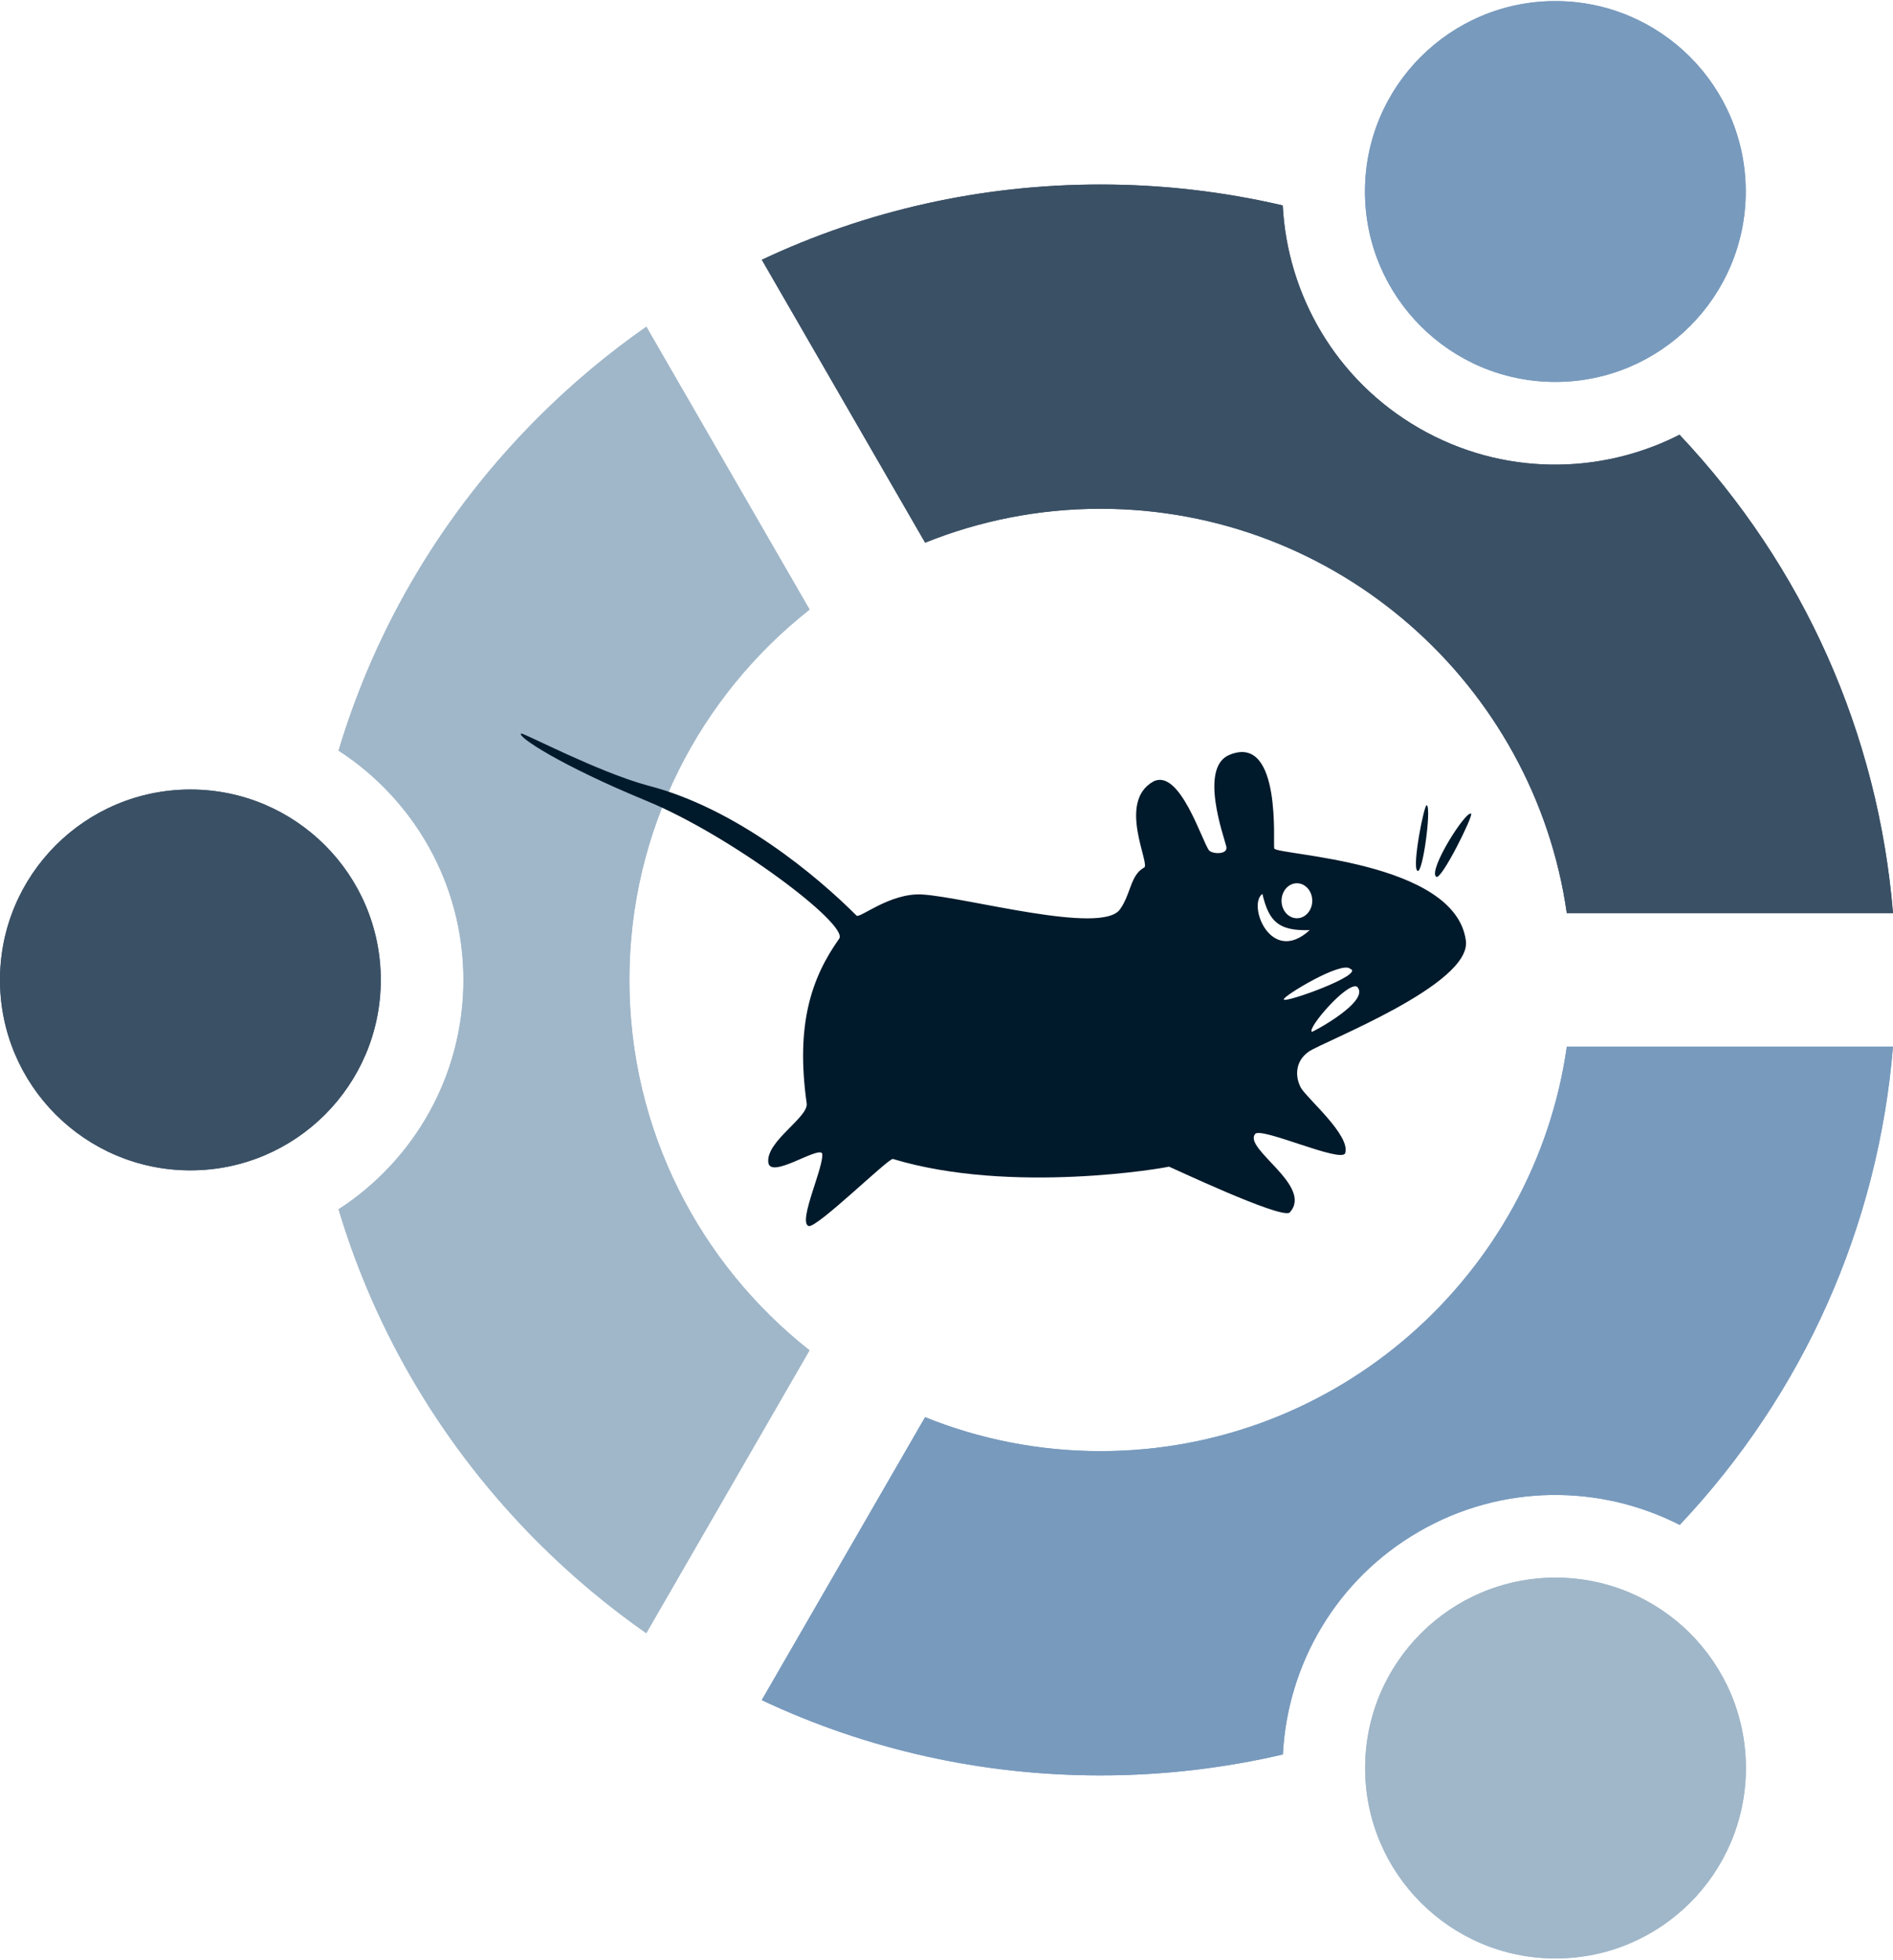 <?xml version="1.0" encoding="UTF-8" standalone="no"?>
<!-- Created with Inkscape (http://www.inkscape.org/) -->
<svg xmlns:svg="http://www.w3.org/2000/svg" xmlns="http://www.w3.org/2000/svg" version="1.0" width="200" height="207" viewBox="0 0 115.802 122.817" id="svg2">
  <defs id="defs29"/>
  <circle cx="9.124" cy="46.904" r="9.124" transform="matrix(1.308,0,0,1.308,-1.431,0.066)" id="circle4" style="fill:#3a5065;fill-opacity:1"/>
  <circle cx="74.548" cy="84.667" r="9.124" transform="matrix(1.308,0,0,1.308,-1.431,0.066)" id="circle6" style="fill:#a0b7c9;fill-opacity:1"/>
  <circle cx="74.54" cy="9.126" r="9.124" transform="matrix(1.308,0,0,1.308,-1.431,0.066)" id="circle8" style="fill:#789abd;fill-opacity:1"/>
  <path d="m 67.553,31.887 c 14.861,0 27.19,11.035 29.232,25.341 l 20.447,0 c -0.929,-11.241 -5.589,-21.719 -13.381,-29.981 -4.99,2.542 -11.126,2.59 -16.339,-0.419 -5.216,-3.012 -8.243,-8.354 -8.534,-13.953 -3.703,-0.863 -7.529,-1.311 -11.426,-1.311 -7.461,0 -14.671,1.629 -21.228,4.717 L 56.562,34.011 c 3.4,-1.368 7.109,-2.124 10.991,-2.124 z" id="path10" style="fill:#3a5065;fill-opacity:1"/>
  <path d="m 38.023,61.418 c 0,-9.409 4.422,-17.802 11.296,-23.214 L 39.085,20.477 c -2.4,1.677 -4.671,3.575 -6.786,5.689 -5.923,5.923 -10.17,13.074 -12.507,20.879 4.709,3.05 7.827,8.345 7.827,14.374 0,6.027 -3.118,11.324 -7.827,14.373 2.337,7.805 6.585,14.956 12.507,20.879 2.114,2.114 4.382,4.009 6.781,5.687 l 10.235,-17.729 c -6.872,-5.411 -11.292,-13.805 -11.292,-23.21 z" id="path12" style="fill:#a0b7c9;fill-opacity:1"/>
  <path d="m 96.787,65.596 c -2.037,14.311 -14.369,25.352 -29.233,25.352 -3.885,0 -7.596,-0.756 -10.995,-2.127 L 46.32,106.553 c 6.556,3.09 13.768,4.719 21.232,4.719 3.899,0 7.73,-0.45 11.435,-1.313 0.285,-5.605 3.313,-10.956 8.534,-13.97 5.214,-3.011 11.352,-2.963 16.344,-0.416 7.785,-8.264 12.441,-18.74 13.367,-29.977 l -20.445,0 z" id="path14" style="fill:#789abd;fill-opacity:1"/>
  <circle cx="9.124" cy="46.904" r="9.124" transform="matrix(1.308,0,0,1.308,-1.431,0.066)" id="circle3256" style="fill:#3a5065;fill-opacity:1"/>
  <circle cx="74.548" cy="84.667" r="9.124" transform="matrix(1.308,0,0,1.308,-1.431,0.066)" id="circle3258" style="fill:#a0b7c9;fill-opacity:1"/>
  <circle cx="74.54" cy="9.126" r="9.124" transform="matrix(1.308,0,0,1.308,-1.431,0.066)" id="circle3260" style="fill:#789abd;fill-opacity:1"/>
  <path d="m 67.553,31.887 c 14.861,0 27.19,11.035 29.232,25.341 l 20.447,0 c -0.929,-11.241 -5.589,-21.719 -13.381,-29.981 -4.99,2.542 -11.126,2.59 -16.339,-0.419 -5.216,-3.012 -8.243,-8.354 -8.534,-13.953 -3.703,-0.863 -7.529,-1.311 -11.426,-1.311 -7.461,0 -14.671,1.629 -21.228,4.717 L 56.562,34.011 c 3.4,-1.368 7.109,-2.124 10.991,-2.124 z" id="path3262" style="fill:#3a5065;fill-opacity:1"/>
  <path d="m 38.023,61.418 c 0,-9.409 4.422,-17.802 11.296,-23.214 L 39.085,20.477 c -2.4,1.677 -4.671,3.575 -6.786,5.689 -5.923,5.923 -10.17,13.074 -12.507,20.879 4.709,3.05 7.827,8.345 7.827,14.374 0,6.027 -3.118,11.324 -7.827,14.373 2.337,7.805 6.585,14.956 12.507,20.879 2.114,2.114 4.382,4.009 6.781,5.687 l 10.235,-17.729 c -6.872,-5.411 -11.292,-13.805 -11.292,-23.21 z" id="path3264" style="fill:#a0b7c9;fill-opacity:1"/>
  <path d="m 96.787,65.596 c -2.037,14.311 -14.369,25.352 -29.233,25.352 -3.885,0 -7.596,-0.756 -10.995,-2.127 L 46.32,106.553 c 6.556,3.09 13.768,4.719 21.232,4.719 3.899,0 7.73,-0.45 11.435,-1.313 0.285,-5.605 3.313,-10.956 8.534,-13.97 5.214,-3.011 11.352,-2.963 16.344,-0.416 7.785,-8.264 12.441,-18.74 13.367,-29.977 l -20.445,0 z" id="path3266" style="fill:#789abd;fill-opacity:1"/>
  <path d="m 31.239,45.971 c 0.186,-0.031 4.822,2.416 7.939,3.262 5.557,1.42 10.63,5.694 13.082,8.15 0.182,0.21 2.106,-1.441 4.119,-1.322 2.75,0.167 11.261,2.56 12.398,0.93 0.69,-0.957 0.64,-2.13 1.5,-2.611 0.463,-0.13 -1.722,-4.125 0.6,-5.406 1.656,-0.827 3.058,3.805 3.484,4.324 0.19,0.232 1.201,0.289 1.081,-0.24 -0.13,-0.575 -1.764,-5.02 0.24,-5.766 3.255,-1.289 2.678,5.688 2.763,5.886 0.18,0.422 11.335,0.748 12.012,5.766 0.391,2.762 -8.937,6.331 -9.849,6.967 -0.912,0.636 -0.836,1.653 -0.48,2.282 0.409,0.683 3.126,2.987 2.763,4.084 -0.25,0.634 -5.322,-1.689 -5.646,-1.201 -0.739,0.933 3.692,3.268 2.162,4.925 -0.607,0.397 -7.585,-2.922 -7.568,-2.883 -0.187,0.071 -9.861,1.767 -17.297,-0.481 -0.262,-0.074 -4.772,4.357 -5.285,4.204 -0.701,-0.257 1.034,-3.854 0.841,-4.565 -0.315,-0.396 -3.197,1.608 -3.363,0.601 -0.198,-1.324 2.529,-2.846 2.402,-3.724 -0.703,-4.985 0.314,-7.896 2.042,-10.33 0.576,-0.896 -6.771,-6.444 -12.091,-8.634 -5.319,-2.19 -8.165,-4.046 -7.849,-4.219 z m 47.804,16.668 c -0.058,-0.204 3.63,-2.435 4.164,-1.922 0.961,0.348 -4.13,2.181 -4.164,1.922 z m 1.762,2.029 c -0.325,-0.196 2.208,-3.15 2.83,-2.83 0.907,0.901 -2.872,2.9 -2.83,2.83 z M 90.788,51.001 c -0.308,-0.255 -2.723,3.555 -2.189,3.951 0.321,0.24 2.326,-3.815 2.189,-3.951 z m -9.959,5.453 c 0,0.605 -0.432,1.097 -0.963,1.097 -0.532,0 -0.963,-0.491 -0.963,-1.097 0,-0.605 0.432,-1.097 0.963,-1.097 0.532,0 0.963,0.491 0.963,1.097 z m 7.183,-5.987 c -0.152,-0.177 -0.961,3.929 -0.587,4.111 0.321,0.24 0.88,-3.897 0.587,-4.111 z m -10.308,5.557 c -0.958,0.677 0.526,4.509 2.965,2.271 -1.917,0.056 -2.556,-0.505 -2.965,-2.271 z" id="path3268" style="fill:#001a2b;fill-opacity:1;fill-rule:evenodd;stroke:none"/>
</svg>